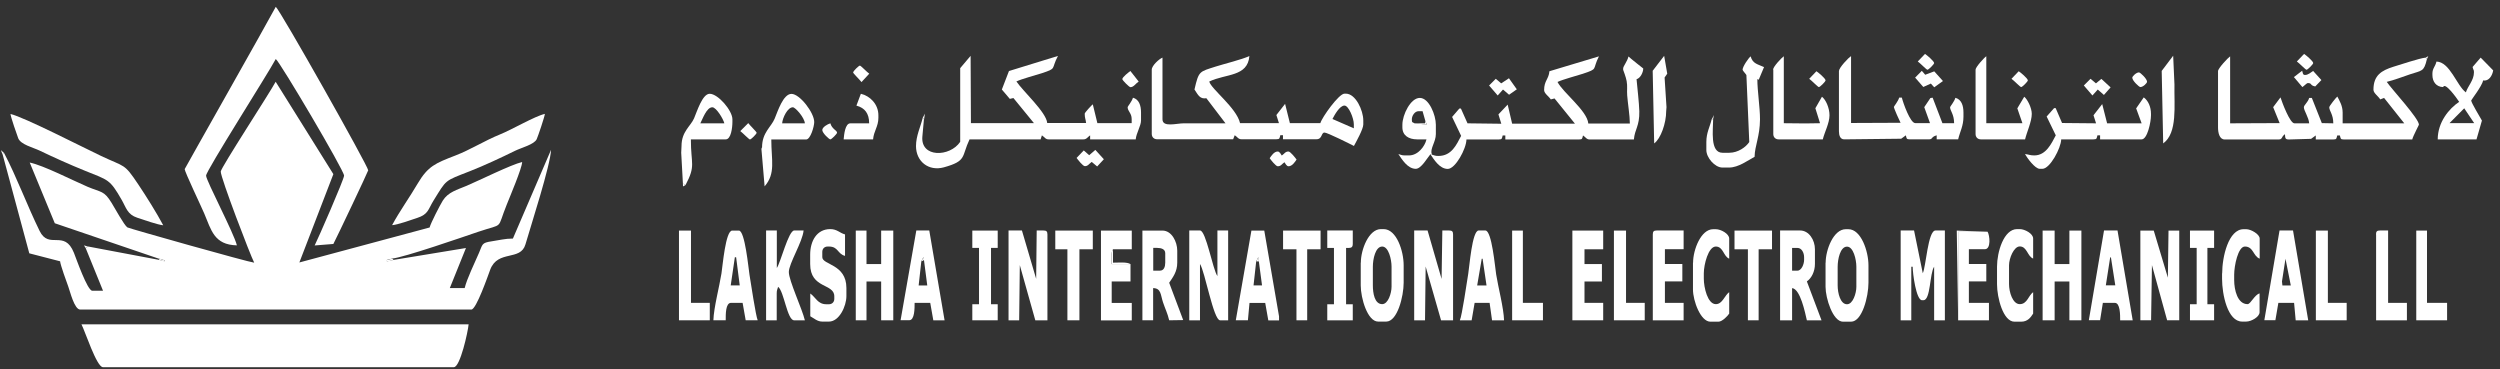 <svg width="325" height="48" viewBox="0 0 325 48" fill="none" xmlns="http://www.w3.org/2000/svg">
<rect x="0" y="0" width="325" height="48" fill="#333333" stroke="none"/>
<g clip-path="url(#clip0_617_539)">
<path fill-rule="evenodd" clip-rule="evenodd" d="M20.699 33.623L21.39 33.831V33.969L20.699 33.789L11.473 32.048L11.128 32.228L13.393 37.797H11.998C11.363 37.797 9.926 33.651 9.609 32.863C8.366 29.768 6.363 32.504 5.147 30.017C3.518 26.7 2.178 23.011 0.507 19.846L0.327 20.026L3.808 32.932L7.813 33.969C7.855 34.452 8.656 36.663 8.877 37.258C9.111 37.88 9.664 40.242 10.424 40.242H61.278C61.913 40.242 63.433 35.848 63.737 35.033C64.731 32.449 67.673 33.969 68.308 31.772C69.04 29.243 71.554 21.504 71.637 19.473L66.678 31.012C65.656 31.012 64.869 31.233 63.916 31.371C62.59 31.564 62.756 31.758 62.273 32.863C61.734 34.135 60.698 36.221 60.408 37.451H58.474L60.574 32.241L51.168 33.789L50.298 33.983V33.789L50.988 33.609C52.466 33.485 60.284 30.777 62.148 30.141C65.629 28.966 64.51 29.975 65.891 26.562C66.278 25.581 67.866 21.864 67.88 21.062C66.457 21.394 62.369 23.425 60.684 24.144C59.414 24.683 58.267 24.959 57.563 26.078C57.204 26.659 56.002 28.98 55.85 29.574L38.917 34.121L43.337 22.637L35.837 10.629C35.05 12.107 28.696 21.822 28.696 22.306C28.696 23.135 32.536 33.181 33.047 34.148C32.301 34.079 16.763 29.699 16.556 29.561C16.142 29.284 14.899 27.004 14.512 26.382C13.517 24.752 13.186 25.042 11.39 24.282C9.54 23.494 5.645 21.491 3.863 21.131L7.122 29.022L20.672 33.637L20.699 33.623Z" fill="white"/>
<path fill-rule="evenodd" clip-rule="evenodd" d="M10.59 42.164C11.046 43.021 12.565 47.733 13.38 47.733H59C59.828 47.733 60.837 43.104 60.92 42.164H10.59Z" fill="white"/>
<path fill-rule="evenodd" clip-rule="evenodd" d="M24 21.96C24 22.32 26.21 26.935 26.555 27.764C27.467 29.906 27.826 31.827 30.795 31.896C30.422 30.321 26.79 23.467 26.79 22.831C26.79 22.195 34.87 9.523 35.85 7.672C36.389 8.031 44.731 22.154 44.731 22.831C44.731 23.301 41.334 31.067 40.906 31.91L43.336 31.716C43.751 30.942 47.867 22.264 47.867 22.14C47.867 21.615 36.403 1.287 35.85 0.887C34.787 2.904 24.014 21.919 24.014 21.974" fill="white"/>
<path fill-rule="evenodd" clip-rule="evenodd" d="M120.13 15.508L119.95 15.328C119.688 16.447 119.08 17.649 119.08 18.99C119.08 20.994 120.724 22.293 122.699 21.754C125.724 20.911 124.964 20.386 126.041 18.119H135.281L135.447 17.594C135.806 17.829 135.903 18.119 136.317 18.119H140.847C141.262 18.119 141.358 17.843 141.717 17.594V18.119H147.643C147.712 17.318 148.333 16.351 148.333 15.673V14.623C148.333 13.684 148.057 12.91 147.284 12.702C147.159 13.172 146.593 13.849 146.593 13.918C146.593 14.485 147.118 14.678 147.118 15.48V16.005H142.657L142.063 13.559C141.911 13.67 141.013 14.637 141.013 14.775C141.013 15.369 141.137 15.452 141.193 15.991H136.138C136.027 14.596 132.975 11.846 132.132 10.588C132.864 10.243 134.522 9.814 135.419 9.524C137.45 8.847 136.593 9.054 137.533 7.272L131.165 9.234L130.24 11.638L131.276 12.854L131.745 12.744L134.411 16.005H126.221L126.179 7.258L124.826 8.861V18.437C123.5 20.427 119.646 20.538 119.909 17.732L120.116 15.466L120.13 15.508Z" fill="white"/>
<path fill-rule="evenodd" clip-rule="evenodd" d="M155.308 11.678C155.764 12.368 155.999 12.907 156.828 12.769L159.314 16.03H153.913C152.933 16.03 151.123 16.597 151.123 15.505V7.49C150.709 7.642 149.729 8.527 149.729 9.052V17.412C149.729 17.827 150.019 18.103 150.419 18.103H160.308L160.515 17.578C160.875 17.813 160.971 18.103 161.386 18.103H165.916C166.399 18.103 166.33 17.965 166.441 17.578H166.786V18.103H171.137C171.924 18.103 171.731 17.233 172.186 17.233C172.559 17.233 175.556 18.739 176.012 18.974C176.288 18.449 177.228 16.791 177.228 16.183V15.657C177.228 14.345 176.233 12.175 174.962 12.175H174.783C174.051 12.175 171.855 15.257 171.648 16.003H167.684L167.062 13.502L165.93 14.953L166.261 16.003H161.206C160.736 13.999 157.463 11.595 157.201 10.6C159.355 9.563 162.2 10.005 162.421 7.283C161.455 7.739 159.176 8.292 158.043 8.651C155.916 9.342 155.847 9.176 155.281 11.636M173.222 15.464C173.471 14.98 174.148 13.723 174.783 13.723C175.322 13.723 175.998 15.367 175.998 16.155V16.68L173.208 15.464H173.222Z" fill="white"/>
<path fill-rule="evenodd" clip-rule="evenodd" d="M315.51 7.672L315.331 7.492C314.557 7.561 311.961 8.432 311.132 8.68C309.613 9.164 308.549 9.772 308.549 11.665C308.549 12.107 309.143 12.467 309.433 12.923L309.93 12.729L312.555 16.032H304.544V14.636C304.544 13.766 304.157 13.13 303.853 12.55C303.688 12.674 302.804 13.78 302.804 13.945C302.804 14.429 303.328 14.857 303.328 16.032L301.837 16.004L300.539 12.729H300.193C300.041 13.296 299.503 13.655 299.503 13.945C299.503 14.388 300.138 15.258 300.193 16.032H298.273C297.693 16.032 296.685 13.351 296.464 12.66L295.511 13.931L296.354 16.004L289.917 16.032V7.326C289.627 7.52 288.343 8.888 288.343 9.247V16.571C288.343 17.276 288.536 18.132 289.213 18.132H296.174C296.782 18.132 296.492 17.842 297.044 17.442C297.086 17.939 297.044 18.132 297.569 18.132L300.442 18.049L301.05 17.607V18.132H303.315C303.798 18.132 303.729 17.994 303.839 17.607H304.185C304.295 17.994 304.226 18.132 304.71 18.132H313.591C313.701 17.663 314.461 16.267 314.461 16.212C314.461 15.396 310.911 11.582 310.276 10.643C311.256 10.408 312.278 10.007 313.301 9.662C314.861 9.136 315.11 9.358 315.497 7.685" fill="white"/>
<path fill-rule="evenodd" clip-rule="evenodd" d="M186.122 20.039H185.942C186.398 20.717 187.144 21.96 188.208 21.96C189.202 21.96 190.625 19.335 190.638 18.132H194.823C195.307 18.132 195.238 17.994 195.348 17.607H195.693V18.132H205.265C205.748 18.132 205.679 17.994 205.79 17.607C206.149 17.842 206.246 18.132 206.66 18.132H212.406C212.516 16.792 213.151 16.405 213.11 14.47C213.082 13.337 212.848 11.403 212.751 10.297C213.234 10.173 213.621 9.427 213.621 8.902C213.621 8.902 211.895 7.547 211.701 7.34C211.549 8.003 211.011 8.598 211.011 8.902V9.081C211.011 9.081 211.384 10.049 211.466 10.546C211.591 11.223 211.48 11.748 211.535 12.398C211.605 13.365 211.881 15.065 211.881 16.06H206.48C206.342 14.401 203.221 12.08 202.475 10.656C203.207 10.311 204.864 9.883 205.762 9.592C207.834 8.902 206.95 9.109 207.862 7.326L201.425 9.261C201.342 10.283 200.735 10.491 200.735 11.707C200.735 12.149 201.329 12.508 201.605 12.923L202.088 12.798L204.74 16.073H196.577L195.997 13.6L194.796 14.871L195.169 16.087L190.776 16.032L189.92 14.111H189.713L188.774 15.203L189.948 17.663C189.34 18.81 188.719 20.274 186.992 20.274C186.522 20.274 186.509 20.191 186.122 20.095" fill="white"/>
<path fill-rule="evenodd" clip-rule="evenodd" d="M21.211 29.271C20.368 27.682 19.015 25.526 17.979 23.978C16.1 21.173 16.294 21.767 13.145 20.275C10.866 19.197 3.145 15.231 1.363 14.816C1.391 15.203 2.22 17.594 2.372 17.981C2.703 18.796 4.291 19.169 5.134 19.57C7.068 20.496 9.029 21.38 11.045 22.196C14.111 23.439 14.263 23.273 15.81 25.968C16.404 26.991 16.542 27.875 17.841 28.303C18.628 28.566 20.492 29.216 21.211 29.285" fill="white"/>
<path fill-rule="evenodd" clip-rule="evenodd" d="M50.988 29.271C51.706 29.216 53.461 28.594 54.234 28.331C55.684 27.861 55.643 27.24 56.347 26.093C58.101 23.274 57.715 23.578 61.057 22.265C62.839 21.574 65.145 20.496 66.941 19.612C67.783 19.197 69.454 18.782 69.772 18.092C69.952 17.691 70.794 15.204 70.836 14.803C69.51 15.107 66.568 16.848 64.98 17.484C63.032 18.271 61.14 19.474 59.192 20.22C56.623 21.215 55.643 21.588 54.303 23.854C53.267 25.623 51.928 27.488 50.988 29.243" fill="white"/>
<path fill-rule="evenodd" clip-rule="evenodd" d="M239.062 9.232V17.067C239.062 17.606 239.228 18.117 239.753 18.117L247.156 18.034L247.764 17.592C247.861 17.979 247.805 18.117 248.289 18.117H250.72C251.327 18.117 250.968 17.813 251.769 17.592V18.117H254.559C254.794 17.108 255.25 16.39 255.25 15.16V14.635C255.25 13.695 254.974 12.921 254.2 12.714C254.076 13.184 253.51 13.861 253.51 13.93C253.51 14.414 254.034 14.842 254.034 16.017H252.515L251.244 12.7L250.954 12.742L250.153 13.93L250.899 16.003H248.979C248.33 16.003 247.405 13.377 247.239 12.686H246.894C246.769 13.156 246.203 13.833 246.203 13.902C246.203 14.082 246.963 15.782 247.073 15.961L240.637 15.989V7.283C240.306 7.504 239.076 8.789 239.076 9.204" fill="white"/>
<path fill-rule="evenodd" clip-rule="evenodd" d="M247.073 41.64H248.468V34.675H248.648C248.648 35.546 249.104 39.028 249.863 39.028H250.043C250.996 39.028 250.844 35.532 251.438 34.675V41.64H252.833V29.963H251.617C250.623 29.963 250.374 34.744 249.96 35.518L248.827 29.963H247.087V41.64H247.073Z" fill="white"/>
<path fill-rule="evenodd" clip-rule="evenodd" d="M278.247 41.638H279.642L279.753 34.466L281.728 41.638H283.302V29.975H281.907L281.824 36.096L279.987 29.975H278.247V41.638Z" fill="white"/>
<path fill-rule="evenodd" clip-rule="evenodd" d="M183.858 41.64H185.253L185.335 34.648L187.338 41.64H188.899V30.488C188.899 30.087 188.775 29.963 188.374 29.963H187.504L187.407 36.264L185.584 29.963H183.844V41.64H183.858Z" fill="white"/>
<path fill-rule="evenodd" clip-rule="evenodd" d="M131.097 41.64H132.492L132.575 34.468L134.591 41.64H136.166V30.488C136.166 30.087 136.041 29.963 135.641 29.963H134.771L134.702 36.25L132.851 29.963H131.11V41.64H131.097Z" fill="white"/>
<path fill-rule="evenodd" clip-rule="evenodd" d="M154.604 41.64H155.998V34.316C156.634 35.242 157.753 41.64 158.609 41.64H159.659V29.963H158.264V35.891C157.642 34.993 156.786 29.963 155.998 29.963H154.604V41.64Z" fill="white"/>
<path fill-rule="evenodd" clip-rule="evenodd" d="M277.708 14.111L278.412 16.032H273.924L273.288 13.531L272.156 14.982L272.487 16.032L268.067 15.991L267.239 14.056H267.031L266.065 15.148L267.252 17.593C266.7 18.63 265.996 20.205 264.463 20.205C263.869 20.205 263.786 20.081 263.247 20.026C263.509 20.509 264.545 21.946 265.167 21.946H265.512C266.493 21.946 267.929 19.265 267.957 18.119H272.142C272.625 18.119 272.556 17.98 272.667 17.593H273.012V18.119H278.412C279.158 18.119 279.628 15.88 279.628 14.982V14.802C279.628 13.904 279.282 13.102 278.689 12.66L277.694 14.097L277.708 14.111Z" fill="white"/>
<path fill-rule="evenodd" clip-rule="evenodd" d="M231.411 41.64H232.972V37.453C234.049 37.577 234.657 40.631 234.892 41.64H236.798L234.892 36.582C235.486 36.181 235.941 35.311 235.941 34.316V32.395C235.941 31.207 235.168 29.963 234.022 29.963H231.411V41.64ZM232.972 32.229H233.662C234.229 32.229 234.533 32.865 234.533 33.445V33.791C234.533 34.33 234.201 35.186 233.662 35.186H232.972V32.229Z" fill="white"/>
<path fill-rule="evenodd" clip-rule="evenodd" d="M265.54 41.638H267.101V36.594H269.021V41.638H270.581V29.975H269.021V34.328H267.101V29.975H265.54V41.638Z" fill="white"/>
<path fill-rule="evenodd" clip-rule="evenodd" d="M237.321 34.15V37.287C237.321 38.779 238.274 41.819 239.586 41.819H240.636C242.086 41.819 242.901 38.544 242.901 36.761V34.495C242.901 32.671 241.948 29.797 240.291 29.797H239.946C238.357 29.797 237.335 32.464 237.335 34.15M238.896 34.675C238.896 33.708 239.227 32.063 240.111 32.063C240.94 32.063 241.327 33.735 241.327 34.675V37.287C241.327 38.116 240.885 39.553 240.111 39.553C239.241 39.553 238.896 38.088 238.896 37.107V34.675Z" fill="white"/>
<path fill-rule="evenodd" clip-rule="evenodd" d="M176.896 34.15V37.107C176.896 38.752 177.767 41.806 179.162 41.806H180.211C181.662 41.806 182.476 38.531 182.476 36.748V34.482C182.476 32.63 181.551 29.783 179.866 29.783H179.521C177.932 29.783 176.91 32.45 176.91 34.136M178.471 34.661C178.471 33.694 178.802 32.05 179.686 32.05C180.515 32.05 180.902 33.722 180.902 34.661V37.273C180.902 38.102 180.46 39.539 179.686 39.539C178.692 39.539 178.471 38.116 178.471 37.093V34.661Z" fill="white"/>
<path fill-rule="evenodd" clip-rule="evenodd" d="M148.513 41.638H149.908V37.451C150.957 37.478 150.861 38.307 151.192 39.302C151.482 40.173 151.786 40.739 151.993 41.638L153.816 41.61L151.993 36.76C152.477 36.041 153.043 35.322 153.043 34.148V32.586C153.043 31.412 152.311 29.975 151.123 29.975H148.513V41.651V41.638ZM149.908 32.227H150.433C150.971 32.227 151.482 32.393 151.482 32.918V34.134C151.482 34.673 151.316 35.184 150.792 35.184H149.921V32.227H149.908Z" fill="white"/>
<path fill-rule="evenodd" clip-rule="evenodd" d="M111.25 41.638H112.645V36.594H114.551V41.638H116.126V29.975H114.551V34.328H112.645V29.975H111.25V41.638Z" fill="white"/>
<path fill-rule="evenodd" clip-rule="evenodd" d="M322.83 7.838L322.484 7.492L321.435 8.708C321.545 9.178 321.614 9.04 321.614 9.399C321.614 10.463 320.786 11.223 320.565 12.011C319.377 11.14 318.493 8.045 316.739 8.003C316.573 8.708 316.214 8.874 316.214 9.565V9.745C316.214 10.615 316.697 11.292 317.609 11.32C317.844 10.615 319.377 12.757 319.694 13.241C318.382 14.111 316.904 15.88 316.904 18.119H321.946L322.65 15.673C322.429 15.258 321.255 13.351 321.255 13.061C321.255 12.992 322.65 11.209 322.816 10.449C323.534 10.601 324.004 9.841 324.114 9.15L322.816 7.824L322.83 7.838ZM320.344 14.07L321.642 16.005H318.438L320.357 14.07H320.344Z" fill="white"/>
<path fill-rule="evenodd" clip-rule="evenodd" d="M105.323 33.114V34.33C105.323 37.563 108.459 36.817 108.459 38.517V38.862C108.459 39.263 108.168 39.553 107.768 39.553H107.423C106.29 39.553 106.028 38.627 105.337 38.157V41.115C105.848 41.391 106.249 41.806 106.898 41.806H107.768C109.094 41.806 110.033 39.816 110.033 38.489V37.439C110.033 34.302 106.898 34.454 106.898 33.431V32.74C106.898 32.326 107.188 32.05 107.588 32.05H107.768C108.983 32.05 108.859 33.003 109.853 33.266V30.474C109.163 30.294 108.831 29.783 107.934 29.783C106.18 29.783 105.323 31.331 105.323 33.1" fill="white"/>
<path fill-rule="evenodd" clip-rule="evenodd" d="M99.578 41.64H100.973V38.157C100.973 37.688 101.056 37.674 101.153 37.287C101.926 37.853 102.327 41.64 103.238 41.64H104.633C104.302 40.203 102.548 36.471 102.548 35.366C102.548 34.261 104.343 31.428 104.467 29.963H103.252C102.506 29.963 101.484 34.122 100.987 34.841V29.963H99.592V41.64H99.578Z" fill="white"/>
<path fill-rule="evenodd" clip-rule="evenodd" d="M189.781 41.64H191.314L191.701 39.373H193.649L193.966 41.64H195.527C195.485 40.064 194.753 37.273 194.505 35.698C194.353 34.73 193.939 29.963 193.096 29.963H192.226C191.37 29.963 191.024 34.73 190.872 35.587C190.693 36.665 190.057 41.073 189.781 41.64ZM192.64 33.639H192.737L193.248 37.107H192.033L192.626 33.639H192.64Z" fill="white"/>
<path fill-rule="evenodd" clip-rule="evenodd" d="M294.364 41.626H295.801L296.187 39.373H298.232L298.439 41.64H300.068L298.093 29.963H296.339L294.364 41.626ZM297.113 33.639L297.803 37.107H296.712L296.657 36.582L297.113 33.639Z" fill="white"/>
<path fill-rule="evenodd" clip-rule="evenodd" d="M92.783 41.638H94.343C94.343 40.864 94.316 39.371 95.034 39.371H96.539L96.94 41.638H98.501C98.266 41.154 97.589 36.677 97.437 35.737C97.299 34.88 96.843 29.975 96.056 29.975H95.186C94.316 29.975 93.943 34.604 93.791 35.544C93.528 37.216 92.783 40.035 92.741 41.638M95.531 33.443H95.697L96.166 37.105H94.993L95.531 33.443Z" fill="white"/>
<path fill-rule="evenodd" clip-rule="evenodd" d="M271.548 41.626H273.012L273.371 39.373H274.932C275.622 39.373 275.622 40.907 275.622 41.64H277.252L275.277 29.963H273.523L271.548 41.626ZM274.324 33.459H274.421L274.987 37.093H273.758L274.324 33.459Z" fill="white"/>
<path fill-rule="evenodd" clip-rule="evenodd" d="M160.653 41.638H162.228L162.435 39.385H164.479L164.88 41.651H166.275V41.126L164.355 29.975H162.684L160.653 41.638ZM163.305 33.982L163.581 33.416L163.65 33.982L164.065 37.105H162.96L163.305 33.982Z" fill="white"/>
<path fill-rule="evenodd" clip-rule="evenodd" d="M117.091 41.626H118.21C118.9 41.626 118.9 40.106 118.9 39.373H120.931L121.331 41.64H122.795L120.806 29.963H119.121L117.077 41.626H117.091ZM119.77 33.97L120.047 33.404L120.116 33.804L120.544 37.107H119.425L119.77 33.984V33.97Z" fill="white"/>
<path fill-rule="evenodd" clip-rule="evenodd" d="M204.409 41.638H208.415V39.371H205.984V36.594H208.249V34.328H205.984V32.407H208.415V29.975H204.409V41.638Z" fill="white"/>
<path fill-rule="evenodd" clip-rule="evenodd" d="M214.864 30.488V41.64H218.87V39.373H216.439V36.582H218.704V34.316H216.439V32.395H218.87V29.963H215.389C214.989 29.963 214.864 30.087 214.864 30.488Z" fill="white"/>
<path fill-rule="evenodd" clip-rule="evenodd" d="M146.952 34.328H144.507C144.507 33.595 144.397 32.863 144.687 32.407H147.131V29.975H143.126V41.651H147.131V39.385H144.521V36.594H146.966V34.328H146.952Z" fill="white"/>
<path fill-rule="evenodd" clip-rule="evenodd" d="M254.559 41.64H258.564V39.374H255.954V36.582H258.219V34.316H255.954V32.395H258.039C258.854 32.395 258.674 30.585 258.384 30.129H254.559V41.626V41.64Z" fill="white"/>
<path fill-rule="evenodd" clip-rule="evenodd" d="M222.695 15.507H222.516C222.281 16.516 221.825 17.234 221.825 18.464V19.514C221.825 20.495 222.93 21.781 223.911 21.781H224.781C225.996 21.781 227.239 20.841 228.096 20.385C228.123 18.92 228.786 17.759 228.8 15.507C228.8 13.931 228.455 11.831 228.455 10.283L228.634 10.366L229.325 8.722C228.538 8.349 227.847 8.307 227.585 7.326C227.322 7.52 226.535 8.653 226.535 9.067C226.535 9.178 226.922 9.565 227.032 9.758L227.405 18.464C226.949 19.141 225.941 19.86 224.795 19.86H223.925C222.267 19.86 222.709 16.875 222.709 15.507" fill="white"/>
<path fill-rule="evenodd" clip-rule="evenodd" d="M288.868 35.545V36.236C288.868 38.282 289.586 41.805 291.479 41.805H292.003C292.666 41.805 293.744 41.197 293.744 40.589V38.143C293.081 38.323 292.584 39.539 292.183 39.539C290.885 39.539 290.443 37.715 290.443 36.402V35.711C290.443 34.564 290.94 32.049 291.838 32.049C292.956 32.049 292.915 33.321 293.758 33.625V31.013C293.758 30.446 292.625 29.797 292.017 29.797H291.672C289.697 29.797 288.882 33.39 288.882 35.545" fill="white"/>
<path fill-rule="evenodd" clip-rule="evenodd" d="M259.613 34.675V36.941C259.613 38.71 260.414 41.819 261.878 41.819H262.749C263.591 41.819 263.978 41.28 264.309 40.769V37.978C263.674 38.448 263.536 39.539 262.569 39.539C261.657 39.539 261.174 37.992 261.174 36.928V34.482C261.174 33.597 261.796 32.036 262.569 32.036C263.522 32.036 263.563 33.335 264.309 33.611V30.999C264.309 30.377 263.232 29.783 262.569 29.783H262.224C260.483 29.783 259.613 32.768 259.613 34.661" fill="white"/>
<path fill-rule="evenodd" clip-rule="evenodd" d="M220.086 34.15V37.632C220.086 39.111 221.08 41.819 222.351 41.819H223.401C223.884 41.819 224.575 41.101 224.796 40.769V37.978C224.174 38.434 223.926 39.539 223.055 39.539C221.992 39.539 221.495 37.383 221.495 36.223V35.532C221.495 34.412 222.075 32.049 223.055 32.049C224.036 32.049 224.05 33.348 224.796 33.625V31.013C224.796 30.391 223.718 29.797 223.055 29.797H222.71C221.122 29.797 220.1 32.464 220.1 34.15" fill="white"/>
<path fill-rule="evenodd" clip-rule="evenodd" d="M256.824 9.067V17.428C256.824 17.842 257.114 18.119 257.515 18.119H263.26C263.468 17.207 264.131 15.811 264.131 14.802C264.131 14.015 263.551 12.882 263.15 12.577L262.252 14.084L262.915 16.018H261.175H258.219V7.312C257.957 7.478 256.824 8.722 256.824 9.054" fill="white"/>
<path fill-rule="evenodd" clip-rule="evenodd" d="M230.528 9.067V17.428C230.528 17.842 230.818 18.119 231.218 18.119H236.964C237.185 17.193 237.834 16.018 237.834 14.982C237.834 14.015 237.351 12.951 236.853 12.577L235.997 14.07L236.605 16.018L234.685 16.046L231.895 16.018V7.312C231.591 7.52 230.5 8.681 230.5 9.054" fill="white"/>
<path fill-rule="evenodd" clip-rule="evenodd" d="M88.778 23.868L89.123 24.048C90.477 21.491 89.814 21.409 89.814 18.12H94.344C95.034 18.12 95.214 16.6 95.214 15.853V15.508C95.214 14.375 93.349 12.191 92.258 12.191C91.305 12.191 90.601 14.527 90.228 15.383C89.786 16.406 88.598 17.097 88.598 18.976L88.557 19.847L88.778 23.854V23.868ZM91.043 16.033C91.347 15.453 91.858 13.946 92.603 13.946C93.115 13.946 94.04 15.48 94.164 16.033H91.029H91.043Z" fill="white"/>
<path fill-rule="evenodd" clip-rule="evenodd" d="M99.053 19.17L98.984 19.349L99.399 24.227C100.863 22.541 100.269 20.856 100.269 18.133H104.799C105.365 18.133 105.849 16.434 105.849 15.867C105.849 14.651 103.97 12.205 102.893 12.205C101.816 12.205 101.098 14.485 100.711 15.411C100.255 16.53 99.067 17.207 99.067 19.17M101.678 16.033C101.733 15.314 102.382 13.946 103.073 13.946C103.39 13.946 104.578 15.273 104.633 16.033H101.678Z" fill="white"/>
<path fill-rule="evenodd" clip-rule="evenodd" d="M137.188 32.407H138.763V41.638H140.324V32.407H142.064V29.975H137.188V32.407Z" fill="white"/>
<path fill-rule="evenodd" clip-rule="evenodd" d="M126.401 32.227H127.272V39.551H126.401V41.638H129.702V39.551H128.832V32.227H129.702V29.975H126.401V32.227Z" fill="white"/>
<path fill-rule="evenodd" clip-rule="evenodd" d="M172.545 32.229H173.415V39.553H172.545V41.64H175.86V39.553H174.99V32.229C175.542 32.229 175.86 32.284 175.86 31.704V29.963H172.545V32.229Z" fill="white"/>
<path fill-rule="evenodd" clip-rule="evenodd" d="M225.486 32.407H227.227V41.638H228.622V32.407H230.362V29.975H225.486V32.407Z" fill="white"/>
<path fill-rule="evenodd" clip-rule="evenodd" d="M166.8 32.407H168.54V41.638H169.935V32.407H171.675V29.975H166.8V32.407Z" fill="white"/>
<path fill-rule="evenodd" clip-rule="evenodd" d="M185.956 20.039H186.136C185.86 19.361 186.661 18.463 186.661 17.427V16.211C186.661 14.967 185.777 12.729 184.575 12.729C183.374 12.729 182.31 14.926 182.31 16.211V16.556C182.31 17.62 183.139 18.118 184.23 18.118H185.445C185.224 19.058 184.313 20.204 183.18 20.204H182.655C182.186 20.204 182.172 20.122 181.785 20.025C182.241 20.702 182.987 21.946 184.05 21.946C184.768 21.946 185.556 20.509 185.97 20.025M185.28 15.672L185.473 16.197L183.885 16.031C183.608 15.838 183.539 16.004 183.539 15.506C183.539 15.064 183.912 14.456 184.409 14.456H184.934L185.28 15.672Z" fill="white"/>
<path fill-rule="evenodd" clip-rule="evenodd" d="M284.697 32.227H285.567V39.551H284.697V41.638H287.833V39.551H286.962V32.227H287.833V29.975H284.697V32.227Z" fill="white"/>
<path fill-rule="evenodd" clip-rule="evenodd" d="M88.267 41.638H92.272V39.371H89.827V29.975H88.267V41.638Z" fill="white"/>
<path fill-rule="evenodd" clip-rule="evenodd" d="M301.062 41.638H305.068V39.371H302.623V29.975H301.062V41.638Z" fill="white"/>
<path fill-rule="evenodd" clip-rule="evenodd" d="M209.81 41.638H213.815V39.371H211.384V29.975H209.81V41.638Z" fill="white"/>
<path fill-rule="evenodd" clip-rule="evenodd" d="M308.894 30.488V41.64H312.899V39.373H310.454V29.963H309.405C309.004 29.963 308.88 30.087 308.88 30.488" fill="white"/>
<path fill-rule="evenodd" clip-rule="evenodd" d="M314.115 41.638H318.121V39.371H315.51V29.975H314.115V41.638Z" fill="white"/>
<path fill-rule="evenodd" clip-rule="evenodd" d="M196.578 41.638H200.584V39.371H197.973V29.975H196.578V41.638Z" fill="white"/>
<path fill-rule="evenodd" clip-rule="evenodd" d="M214.85 9.22L215.043 18.645C215.899 18.023 216.604 16.019 216.604 14.457L216.645 13.932L216.397 10.077L216.742 9.579L216.341 7.258L214.836 9.22H214.85Z" fill="white"/>
<path fill-rule="evenodd" clip-rule="evenodd" d="M281.021 9.22L281.215 18.645C283.107 17.263 282.624 13.753 282.679 10.975L282.513 7.244L281.021 9.22Z" fill="white"/>
<path fill-rule="evenodd" clip-rule="evenodd" d="M111.36 13.739C112.423 14.029 112.99 14.748 112.99 16.033H110.545C109.868 16.033 109.73 17.484 109.675 18.12H113.501C113.584 17.056 114.191 16.434 114.191 15.328V14.983C114.191 13.546 113.1 12.468 111.912 12.191L111.332 13.739H111.36Z" fill="white"/>
<path fill-rule="evenodd" clip-rule="evenodd" d="M165.059 20.566C165.197 20.773 165.86 21.616 166.108 21.616C166.523 21.616 166.619 21.34 166.978 21.091C167.089 21.257 167.268 21.616 167.503 21.616C167.987 21.616 168.346 21.05 168.553 20.745C168.415 20.538 167.752 19.695 167.503 19.695C167.089 19.695 166.992 19.972 166.633 20.22C166.523 20.055 166.343 19.695 166.108 19.695C165.625 19.695 165.266 20.262 165.059 20.566Z" fill="white"/>
<path fill-rule="evenodd" clip-rule="evenodd" d="M248.966 10.091L250.029 11.307L251.01 10.865L251.452 11.349L252.584 10.534L251.452 9.276L250.278 9.718L249.836 9.207L248.966 10.091Z" fill="white"/>
<path fill-rule="evenodd" clip-rule="evenodd" d="M139.95 20.523C140.116 20.758 140.779 21.601 141.028 21.601C141.442 21.601 141.539 21.324 141.925 21.048L142.63 21.642L143.5 20.702L142.395 19.486L141.594 20.177L140.889 19.555L139.95 20.537V20.523Z" fill="white"/>
<path fill-rule="evenodd" clip-rule="evenodd" d="M193.581 11.114L194.7 12.412L195.39 11.639L196.178 12.316L197.186 11.611L196.164 10.174L195.156 10.837L194.451 10.243L193.581 11.114Z" fill="white"/>
<path fill-rule="evenodd" clip-rule="evenodd" d="M298.219 10.036L299.31 11.321C299.503 11.197 299.89 10.796 300.001 10.796C300.608 10.796 300.249 11.1 300.981 11.239L301.782 10.409L300.705 9.221C300.429 9.401 300.07 9.746 299.655 9.746C299.338 9.746 299.379 9.484 299.282 9.193L298.205 10.023L298.219 10.036Z" fill="white"/>
<path fill-rule="evenodd" clip-rule="evenodd" d="M270.898 11.113L272.017 12.412L272.708 11.638L273.509 12.343L274.379 11.361L273.177 10.256L272.473 10.836L271.769 10.242L270.898 11.113Z" fill="white"/>
<path fill-rule="evenodd" clip-rule="evenodd" d="M145.902 10.283C145.902 10.435 146.8 11.333 146.952 11.333C147.38 11.333 147.601 10.891 148.029 10.601L146.952 9.232C146.745 9.371 145.902 10.034 145.902 10.283Z" fill="white"/>
<path fill-rule="evenodd" clip-rule="evenodd" d="M96.237 17.04C96.54 17.261 97.369 18.132 97.493 18.132C97.645 18.132 98.364 17.413 98.364 17.261C98.364 17.137 97.493 16.308 97.272 16.004L96.223 17.054L96.237 17.04Z" fill="white"/>
<path fill-rule="evenodd" clip-rule="evenodd" d="M277.197 10.103C277.197 10.49 278.081 11.319 278.247 11.319C278.606 11.319 279.117 10.808 279.117 10.628C279.117 10.241 278.233 9.412 278.067 9.412C277.708 9.412 277.197 9.923 277.197 10.103Z" fill="white"/>
<path fill-rule="evenodd" clip-rule="evenodd" d="M106.898 16.904C106.898 17.291 107.782 18.12 107.948 18.12C108.1 18.12 108.818 17.401 108.818 17.249C108.818 16.959 108.141 16.766 107.948 16.033C107.589 16.13 106.898 16.531 106.898 16.904Z" fill="white"/>
<path fill-rule="evenodd" clip-rule="evenodd" d="M235.196 10.243C235.5 10.45 236.329 11.321 236.453 11.321C236.605 11.321 237.323 10.602 237.323 10.45C237.323 10.201 236.329 9.372 236.135 9.262L235.196 10.243Z" fill="white"/>
<path fill-rule="evenodd" clip-rule="evenodd" d="M249.311 7.991C249.614 8.198 250.443 9.069 250.567 9.069C250.719 9.069 251.438 8.35 251.438 8.198C251.438 7.949 250.443 7.12 250.25 7.01L249.311 7.991Z" fill="white"/>
<path fill-rule="evenodd" clip-rule="evenodd" d="M261.493 10.243C261.797 10.45 262.626 11.321 262.75 11.321C262.902 11.321 263.62 10.602 263.62 10.45C263.62 10.201 262.626 9.372 262.432 9.262L261.493 10.243Z" fill="white"/>
<path fill-rule="evenodd" clip-rule="evenodd" d="M298.591 7.991C298.895 8.198 299.723 9.069 299.848 9.069C300 9.069 300.718 8.35 300.718 8.198C300.718 7.949 299.723 7.12 299.53 7.01L298.591 7.991Z" fill="white"/>
<path fill-rule="evenodd" clip-rule="evenodd" d="M110.903 9.414C110.903 9.538 111.773 10.367 111.994 10.671L113.003 9.58C112.726 9.4 111.912 8.529 111.787 8.529C111.635 8.529 110.917 9.248 110.917 9.4" fill="white"/>
<path fill-rule="evenodd" clip-rule="evenodd" d="M254.559 41.638V30.14H258.399L254.38 29.975L254.559 41.638Z" fill="white"/>
<path fill-rule="evenodd" clip-rule="evenodd" d="M146.953 34.327C146.497 34.037 145.447 34.147 144.688 34.147V32.406C144.397 32.862 144.508 33.595 144.508 34.327H146.953Z" fill="white"/>
<path fill-rule="evenodd" clip-rule="evenodd" d="M51.168 33.805L50.988 33.625L50.298 33.805V33.998L51.168 33.805Z" fill="white"/>
<path fill-rule="evenodd" clip-rule="evenodd" d="M183.856 16.033L185.459 16.199L185.251 15.688V16.033H183.856Z" fill="white"/>
<path fill-rule="evenodd" clip-rule="evenodd" d="M20.7 33.625V33.805L21.391 33.984L21.377 33.846L20.7 33.625Z" fill="white"/>
<path fill-rule="evenodd" clip-rule="evenodd" d="M163.319 33.983H163.665L163.596 33.402L163.319 33.983Z" fill="white"/>
<path fill-rule="evenodd" clip-rule="evenodd" d="M11.115 32.228L11.46 32.062L10.922 31.896L11.115 32.228Z" fill="white"/>
<path fill-rule="evenodd" clip-rule="evenodd" d="M119.785 33.983L120.13 33.803L120.048 33.402L119.785 33.983Z" fill="white"/>
<path fill-rule="evenodd" clip-rule="evenodd" d="M119.951 15.326L120.131 15.506L120.241 14.773L119.951 15.326Z" fill="white"/>
<path fill-rule="evenodd" clip-rule="evenodd" d="M89.136 24.045L88.777 23.865L88.791 24.238L89.136 24.045Z" fill="white"/>
<path fill-rule="evenodd" clip-rule="evenodd" d="M0.313 20.039L0.493 19.859L0.12 19.514L0.313 20.039Z" fill="white"/>
<path fill-rule="evenodd" clip-rule="evenodd" d="M222.53 15.508H222.696L222.82 14.955L222.53 15.508Z" fill="white"/>
<path fill-rule="evenodd" clip-rule="evenodd" d="M315.51 7.672L315.676 7.299L315.345 7.492L315.51 7.672Z" fill="white"/>
</g>
<defs>
<clipPath id="clip0_617_539">
<rect width="324.009" height="46.873" fill="white" transform="translate(0.12 0.873)"/>
</clipPath>
</defs>
</svg>
